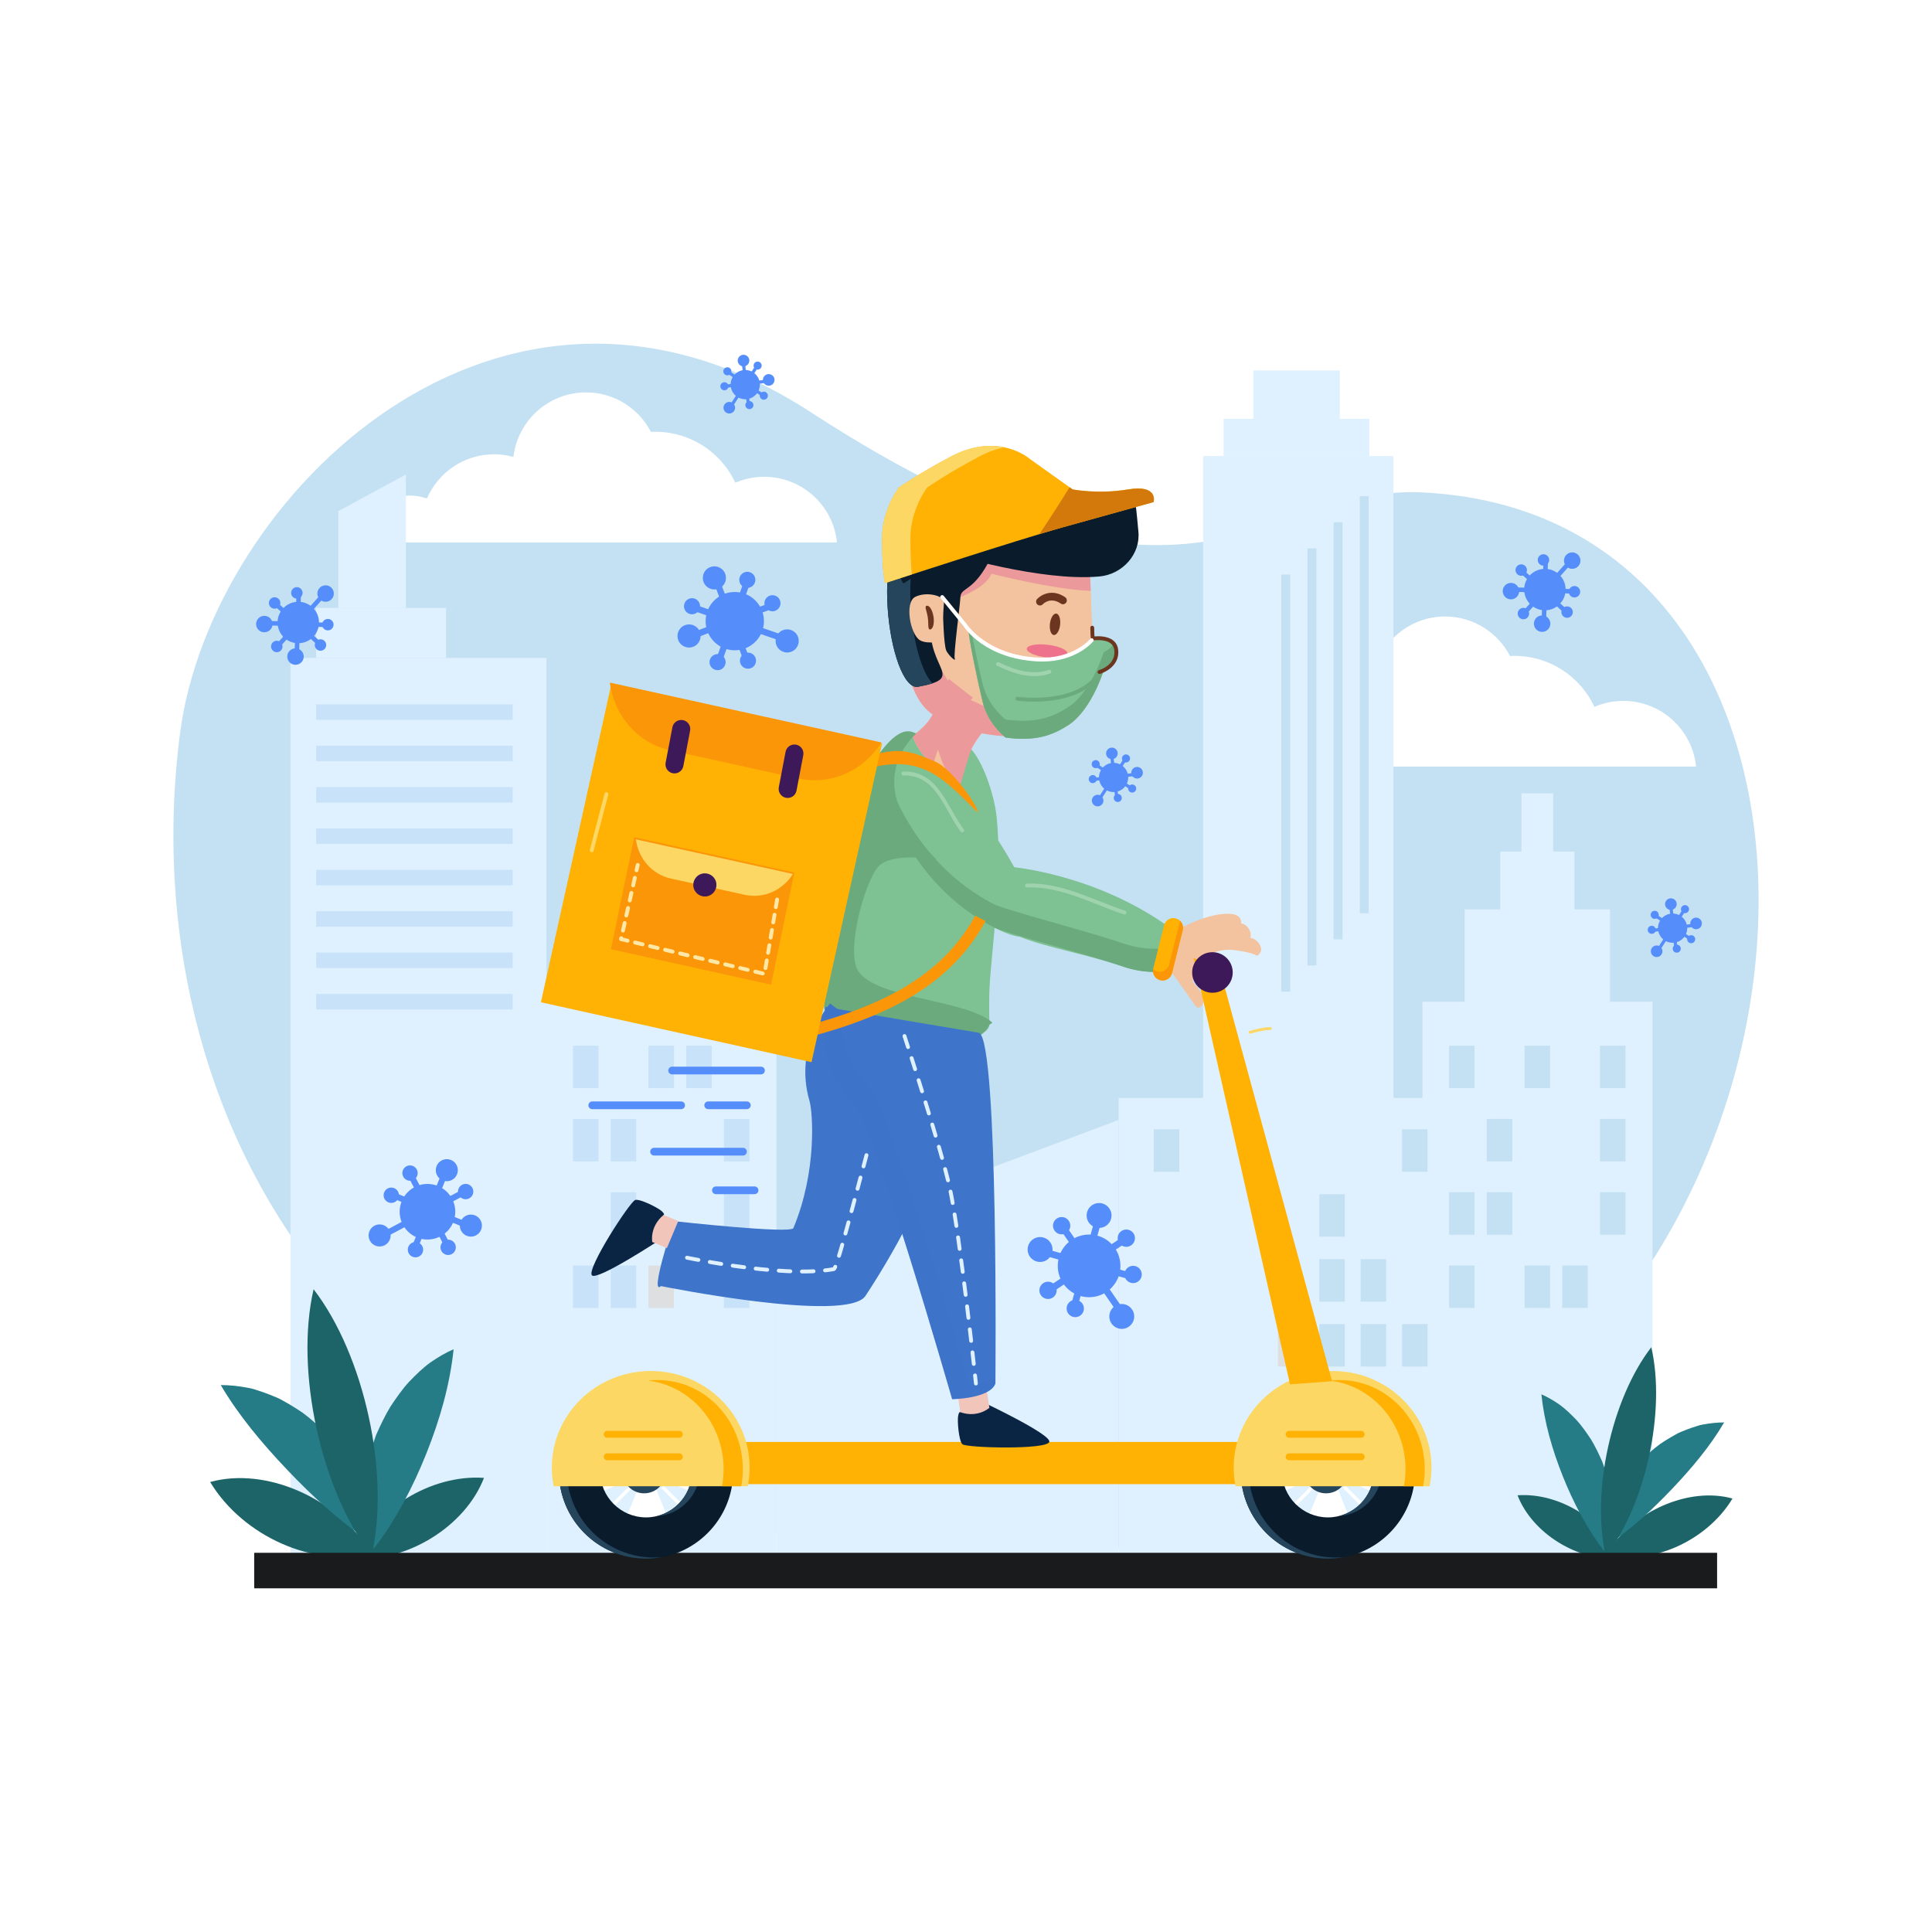 <?xml version="1.0" encoding="utf-8"?>
<!-- Generator: Adobe Illustrator 27.5.0, SVG Export Plug-In . SVG Version: 6.00 Build 0)  -->
<svg version="1.1" xmlns="http://www.w3.org/2000/svg" xmlns:xlink="http://www.w3.org/1999/xlink" x="0px" y="0px"
	 viewBox="0 0 500 500" style="enable-background:new 0 0 500 500;" xml:space="preserve">
<g id="BACKGROUND">
	<rect style="fill:#FFFFFF;" width="500" height="500"/>
</g>
<g id="OBJECTS">
	<g>
		<path style="fill:#C4E1F3;" d="M91.341,339.916c73.265,77.912,201.178,66.619,252.97,50.699
			C480.983,348.6,494.129,132.977,367.573,127.41c-39.143-1.722-59.7,43.003-157.662-20.681
			C129.145,54.224,54.656,128.88,46.638,189.475C39.675,242.097,53.097,299.248,91.341,339.916z"/>
		<path style="fill:#FFFFFF;" d="M438.941,198.382c-0.973-9.543-9.032-16.989-18.832-16.989c-2.653,0-5.177,0.551-7.471,1.537
			c-3.63-7.787-11.523-13.186-20.682-13.186c-0.389,0-0.777,0.01-1.162,0.029c-3.153-6.069-9.484-10.223-16.798-10.223
			c-9.7,0-17.684,7.301-18.786,16.706c-1.596-0.436-3.265-0.688-4.997-0.688c-7.794,0-14.482,4.713-17.386,11.441
			c-1.396-0.485-2.892-0.763-4.457-0.763c-7.014,0-12.782,5.313-13.51,12.135H438.941z"/>
		<path style="fill:#FFFFFF;" d="M216.607,140.383c-0.973-9.543-9.032-16.989-18.832-16.989c-2.653,0-5.177,0.551-7.471,1.537
			c-3.63-7.787-11.523-13.186-20.682-13.186c-0.389,0-0.777,0.01-1.162,0.029c-3.153-6.069-9.484-10.223-16.798-10.223
			c-9.7,0-17.684,7.301-18.786,16.707c-1.596-0.436-3.265-0.688-4.997-0.688c-7.794,0-14.482,4.713-17.386,11.441
			c-1.396-0.485-2.892-0.763-4.457-0.763c-7.014,0-12.782,5.313-13.51,12.135H216.607z"/>
		<g>
			<rect x="289.492" y="284.154" style="fill:#DFF1FF;" width="84.284" height="117.986"/>
			<g>
				
					<rect x="311.374" y="118.028" transform="matrix(-1 -1.224647e-16 1.224647e-16 -1 671.988 408.394)" style="fill:#DFF1FF;" width="49.24" height="172.339"/>
				
					<rect x="316.664" y="108.394" transform="matrix(-1 -1.224647e-16 1.224647e-16 -1 671.045 226.422)" style="fill:#DFF1FF;" width="37.718" height="9.633"/>
				
					<rect x="324.36" y="95.868" transform="matrix(-1 -1.224647e-16 1.224647e-16 -1 671.105 208.097)" style="fill:#DFF1FF;" width="22.385" height="16.362"/>
				
					<rect x="351.895" y="128.397" transform="matrix(-1 -1.224647e-16 1.224647e-16 -1 706.118 364.742)" style="fill:#C4E1F3;" width="2.327" height="107.949"/>
				
					<rect x="345.132" y="135.161" transform="matrix(-1 -1.224647e-16 1.224647e-16 -1 692.589 378.271)" style="fill:#C4E1F3;" width="2.326" height="107.949"/>
				
					<rect x="338.367" y="141.926" transform="matrix(-1 -1.224647e-16 1.224647e-16 -1 679.06 391.8)" style="fill:#C4E1F3;" width="2.326" height="107.949"/>
				
					<rect x="331.602" y="148.691" transform="matrix(-1 -1.224647e-16 1.224647e-16 -1 665.532 405.331)" style="fill:#C4E1F3;" width="2.327" height="107.949"/>
			</g>
			<polygon style="fill:#DFF1FF;" points="289.464,289.861 200.933,323.089 200.933,402.14 289.464,402.14 			"/>
			<g>
				<rect x="75.174" y="170.287" style="fill:#DFF1FF;" width="66.244" height="231.852"/>
				<rect x="81.822" y="157.327" style="fill:#DFF1FF;" width="33.624" height="12.96"/>
				<polygon style="fill:#DFF1FF;" points="105.054,122.794 87.549,132.28 87.549,157.327 105.054,157.327 				"/>
				<rect x="81.822" y="182.287" style="fill:#C8E2F9;" width="50.856" height="4.016"/>
				<rect x="81.822" y="192.994" style="fill:#C8E2F9;" width="50.856" height="4.015"/>
				<rect x="81.822" y="203.701" style="fill:#C8E2F9;" width="50.856" height="4.015"/>
				<rect x="81.822" y="214.408" style="fill:#C8E2F9;" width="50.856" height="4.015"/>
				<rect x="81.822" y="225.115" style="fill:#C8E2F9;" width="50.856" height="4.015"/>
				<rect x="81.822" y="235.821" style="fill:#C8E2F9;" width="50.856" height="4.015"/>
				<rect x="81.822" y="246.529" style="fill:#C8E2F9;" width="50.856" height="4.014"/>
				<rect x="81.822" y="257.234" style="fill:#C8E2F9;" width="50.856" height="4.016"/>
			</g>
			<rect x="141.418" y="259.241" style="fill:#DFF1FF;" width="59.516" height="142.898"/>
			<g>
				<g>
					<rect x="148.293" y="270.62" style="fill:#C8E2F9;" width="6.603" height="10.996"/>
					<rect x="167.82" y="270.62" style="fill:#C8E2F9;" width="6.605" height="10.996"/>
					<rect x="177.585" y="270.62" style="fill:#C8E2F9;" width="6.603" height="10.996"/>
				</g>
				<g>
					<g>
						<rect x="148.293" y="289.585" style="fill:#C8E2F9;" width="6.603" height="10.996"/>
						<rect x="158.057" y="289.585" style="fill:#C8E2F9;" width="6.603" height="10.996"/>
						<rect x="187.349" y="289.585" style="fill:#C8E2F9;" width="6.604" height="10.996"/>
					</g>
				</g>
				<g>
					<g>
						<rect x="158.057" y="308.55" style="fill:#C8E2F9;" width="6.603" height="10.996"/>
						<rect x="187.349" y="308.55" style="fill:#C8E2F9;" width="6.604" height="10.996"/>
					</g>
				</g>
				<g>
					<rect x="148.293" y="327.515" style="fill:#C8E2F9;" width="6.603" height="10.994"/>
					<rect x="158.057" y="327.515" style="fill:#C8E2F9;" width="6.603" height="10.994"/>
					<rect x="167.82" y="327.515" style="fill:#DEDFE0;" width="6.605" height="10.994"/>
					<rect x="187.349" y="327.515" style="fill:#C8E2F9;" width="6.604" height="10.994"/>
				</g>
			</g>
			<rect x="368.142" y="259.241" style="fill:#DFF1FF;" width="59.515" height="142.898"/>
			<rect x="379.053" y="235.352" style="fill:#DFF1FF;" width="37.604" height="30.788"/>
			<rect x="388.251" y="220.382" style="fill:#DFF1FF;" width="19.209" height="15.728"/>
			<rect x="393.747" y="205.32" style="fill:#DFF1FF;" width="8.217" height="18.353"/>
			<g>
				<g>
					<rect x="375.015" y="327.513" style="fill:#C4E1F3;" width="6.607" height="10.996"/>
					<rect x="394.546" y="327.513" style="fill:#C4E1F3;" width="6.603" height="10.996"/>
					<rect x="404.308" y="327.513" style="fill:#C4E1F3;" width="6.606" height="10.996"/>
				</g>
				<g>
					<rect x="375.015" y="308.548" style="fill:#C4E1F3;" width="6.607" height="10.996"/>
					<rect x="384.78" y="308.548" style="fill:#C4E1F3;" width="6.606" height="10.996"/>
					<rect x="414.073" y="308.548" style="fill:#C4E1F3;" width="6.606" height="10.996"/>
				</g>
				<g>
					<rect x="384.78" y="289.583" style="fill:#C4E1F3;" width="6.606" height="10.996"/>
					<rect x="414.073" y="289.583" style="fill:#C4E1F3;" width="6.606" height="10.996"/>
				</g>
				<g>
					<rect x="375.015" y="270.62" style="fill:#C4E1F3;" width="6.607" height="10.994"/>
					<rect x="384.78" y="270.62" style="fill:#DFF1FF;" width="6.606" height="10.994"/>
					<rect x="394.546" y="270.62" style="fill:#C4E1F3;" width="6.603" height="10.994"/>
					<rect x="414.073" y="270.62" style="fill:#C4E1F3;" width="6.606" height="10.994"/>
				</g>
			</g>
			<g>
				<g>
					<rect x="298.599" y="292.257" style="fill:#C4E1F3;" width="6.605" height="10.996"/>
					<rect x="309.307" y="292.257" style="fill:#DFF1FF;" width="6.605" height="10.996"/>
					<rect x="320.012" y="292.257" style="fill:#DFF1FF;" width="6.606" height="10.996"/>
					<rect x="341.427" y="292.257" style="fill:#DFF1FF;" width="6.604" height="10.996"/>
					<rect x="352.133" y="292.257" style="fill:#DFF1FF;" width="6.606" height="10.996"/>
					<rect x="362.842" y="292.257" style="fill:#C4E1F3;" width="6.606" height="10.996"/>
				</g>
				<g>
					<rect x="309.307" y="309.062" style="fill:#DFF1FF;" width="6.605" height="10.996"/>
					<rect x="330.72" y="309.062" style="fill:#DFF1FF;" width="6.605" height="10.996"/>
					<rect x="341.427" y="309.062" style="fill:#C4E1F3;" width="6.604" height="10.996"/>
					<rect x="352.133" y="309.062" style="fill:#DFF1FF;" width="6.606" height="10.996"/>
					<rect x="362.842" y="309.062" style="fill:#DFF1FF;" width="6.606" height="10.996"/>
				</g>
				<g>
					<rect x="298.599" y="325.868" style="fill:#DFF1FF;" width="6.605" height="10.994"/>
					<rect x="309.307" y="325.868" style="fill:#DFF1FF;" width="6.605" height="10.994"/>
					<rect x="341.427" y="325.868" style="fill:#C4E1F3;" width="6.604" height="10.994"/>
					<rect x="352.133" y="325.868" style="fill:#C4E1F3;" width="6.606" height="10.994"/>
				</g>
				<g>
					<rect x="298.599" y="342.671" style="fill:#DFF1FF;" width="6.605" height="10.996"/>
					<rect x="320.012" y="342.671" style="fill:#DFF1FF;" width="6.606" height="10.996"/>
					<rect x="330.72" y="342.671" style="fill:#DEDFE0;" width="6.605" height="10.996"/>
					<rect x="341.427" y="342.671" style="fill:#C4E1F3;" width="6.604" height="10.996"/>
					<rect x="352.133" y="342.671" style="fill:#C4E1F3;" width="6.606" height="10.996"/>
					<rect x="362.842" y="342.671" style="fill:#C4E1F3;" width="6.606" height="10.996"/>
				</g>
			</g>
		</g>
		<g>
			<g>
				<path style="fill:#558EFA;" d="M196.945,278.049h-23c-0.553,0-1-0.447-1-1c0-0.553,0.447-1,1-1h23c0.553,0,1,0.447,1,1
					C197.945,277.602,197.498,278.049,196.945,278.049z"/>
				<path style="fill:#558EFA;" d="M192.278,299.049h-23c-0.553,0-1-0.447-1-1c0-0.553,0.447-1,1-1h23c0.553,0,1,0.447,1,1
					C193.278,298.602,192.831,299.049,192.278,299.049z"/>
				<path style="fill:#558EFA;" d="M176.278,287.049h-23c-0.553,0-1-0.447-1-1c0-0.553,0.447-1,1-1h23c0.553,0,1,0.447,1,1
					C177.278,286.602,176.831,287.049,176.278,287.049z"/>
				<path style="fill:#558EFA;" d="M193.278,287.049h-10c-0.553,0-1-0.447-1-1c0-0.553,0.447-1,1-1h10c0.553,0,1,0.447,1,1
					C194.278,286.602,193.831,287.049,193.278,287.049z"/>
				<path style="fill:#558EFA;" d="M195.278,309.049h-10c-0.553,0-1-0.447-1-1c0-0.553,0.447-1,1-1h10c0.553,0,1,0.447,1,1
					C196.278,308.602,195.831,309.049,195.278,309.049z"/>
				<g>
					<path style="fill:#558EFA;" d="M289.969,327.609c0,4.479-3.632,8.111-8.112,8.111c-4.479,0-8.112-3.632-8.112-8.111
						c0-4.48,3.633-8.112,8.112-8.112C286.338,319.496,289.969,323.128,289.969,327.609z"/>
					<path style="fill:#558EFA;" d="M276.995,317.208c0,1.237-1.004,2.24-2.241,2.24c-1.238,0-2.242-1.003-2.242-2.24
						c0-1.238,1.004-2.242,2.242-2.242C275.991,314.966,276.995,315.97,276.995,317.208z"/>
					<path style="fill:#558EFA;" d="M293.728,320.437c0,1.238-1.004,2.241-2.241,2.241s-2.241-1.003-2.241-2.241
						c0-1.237,1.004-2.24,2.241-2.24S293.728,319.199,293.728,320.437z"/>
					<path style="fill:#558EFA;" d="M295.49,329.831c0,1.238-1.004,2.241-2.241,2.241c-1.238,0-2.241-1.003-2.241-2.241
						c0-1.237,1.003-2.241,2.241-2.241C294.486,327.59,295.49,328.594,295.49,329.831z"/>
					<path style="fill:#558EFA;" d="M280.517,338.638c0,1.238-1.004,2.242-2.241,2.242c-1.237,0-2.241-1.004-2.241-2.242
						c0-1.236,1.004-2.24,2.241-2.24C279.513,336.398,280.517,337.402,280.517,338.638z"/>
					<circle style="fill:#558EFA;" cx="271.23" cy="333.942" r="2.241"/>
					<path style="fill:#558EFA;" d="M293.534,340.694c0,1.78-1.443,3.222-3.222,3.222c-1.779,0-3.222-1.441-3.222-3.222
						c0-1.778,1.442-3.222,3.222-3.222C292.09,337.472,293.534,338.915,293.534,340.694z"/>
					<path style="fill:#558EFA;" d="M287.663,314.566c0,1.779-1.442,3.222-3.222,3.222c-1.779,0-3.222-1.442-3.222-3.222
						s1.442-3.223,3.222-3.223C286.22,311.343,287.663,312.786,287.663,314.566z"/>
					<path style="fill:#558EFA;" d="M272.396,323.372c0,1.779-1.442,3.223-3.222,3.223s-3.222-1.443-3.222-3.223
						s1.442-3.222,3.222-3.222S272.396,321.593,272.396,323.372z"/>
					
						<rect x="268.453" y="326.456" transform="matrix(0.83 -0.558 0.558 0.83 -134.742 212.565)" style="fill:#558EFA;" width="25.811" height="1.761"/>
					
						<rect x="281.358" y="314.114" transform="matrix(0.824 -0.567 0.567 0.824 -136.371 217.697)" style="fill:#558EFA;" width="1.761" height="28.5"/>
					
						<rect x="269.008" y="326.237" transform="matrix(0.268 -0.963 0.963 0.268 -109.332 510.278)" style="fill:#558EFA;" width="24.531" height="1.761"/>
					
						<rect x="279.974" y="314.702" transform="matrix(0.268 -0.963 0.963 0.268 -109.495 509.765)" style="fill:#558EFA;" width="1.761" height="24.532"/>
				</g>
				<g>
					<path style="fill:#558EFA;" d="M109.813,320.747c-3.949-0.451-6.785-4.017-6.335-7.966c0.449-3.948,4.016-6.786,7.965-6.336
						c3.949,0.45,6.786,4.017,6.336,7.966C117.329,318.361,113.762,321.197,109.813,320.747z"/>
					<path style="fill:#558EFA;" d="M120.285,310.355c-1.092-0.124-1.875-1.109-1.751-2.201c0.125-1.091,1.11-1.874,2.201-1.75
						c1.091,0.125,1.874,1.109,1.75,2.201C122.361,309.695,121.375,310.48,120.285,310.355z"/>
					<path style="fill:#558EFA;" d="M115.757,324.781c-1.092-0.124-1.875-1.109-1.751-2.2c0.125-1.092,1.11-1.876,2.201-1.751
						c1.091,0.123,1.874,1.109,1.75,2.201C117.834,324.12,116.847,324.906,115.757,324.781z"/>
					<path style="fill:#558EFA;" d="M107.299,325.39c-1.091-0.125-1.875-1.11-1.751-2.201c0.125-1.091,1.11-1.875,2.201-1.75
						c1.091,0.124,1.875,1.109,1.75,2.2C109.376,324.73,108.39,325.514,107.299,325.39z"/>
					<path style="fill:#558EFA;" d="M101.041,311.307c-1.092-0.124-1.875-1.11-1.751-2.2c0.124-1.092,1.109-1.875,2.201-1.751
						c1.091,0.124,1.874,1.11,1.75,2.2C103.117,310.648,102.132,311.431,101.041,311.307z"/>
					<path style="fill:#558EFA;" d="M105.888,305.57c-1.092-0.125-1.875-1.111-1.75-2.202c0.124-1.091,1.109-1.875,2.201-1.751
						c1.09,0.125,1.874,1.11,1.749,2.201C107.965,304.909,106.979,305.693,105.888,305.57z"/>
					<path style="fill:#558EFA;" d="M97.922,322.573c-1.569-0.178-2.695-1.596-2.517-3.163c0.179-1.568,1.595-2.695,3.164-2.517
						c1.567,0.179,2.694,1.596,2.516,3.164C100.906,321.626,99.489,322.753,97.922,322.573z"/>
					<path style="fill:#558EFA;" d="M121.543,320.025c-1.569-0.18-2.695-1.596-2.518-3.164c0.18-1.568,1.596-2.695,3.165-2.516
						c1.567,0.178,2.694,1.594,2.516,3.163C124.527,319.076,123.11,320.202,121.543,320.025z"/>
					<path style="fill:#558EFA;" d="M115.313,305.683c-1.569-0.179-2.696-1.596-2.518-3.164c0.18-1.568,1.596-2.695,3.165-2.516
						c1.567,0.178,2.694,1.594,2.516,3.163C118.298,304.735,116.881,305.862,115.313,305.683z"/>
					
						<rect x="110.137" y="301.735" transform="matrix(0.888 -0.46 0.46 0.888 -131.551 86.037)" style="fill:#558EFA;" width="1.563" height="22.898"/>
					
						<rect x="97.282" y="313.075" transform="matrix(0.883 -0.47 0.47 0.883 -134.512 88.378)" style="fill:#558EFA;" width="25.284" height="1.563"/>
					
						<rect x="110.339" y="302.249" transform="matrix(0.376 -0.926 0.926 0.376 -220.808 298.23)" style="fill:#558EFA;" width="1.563" height="21.764"/>
					
						<rect x="100.412" y="311.995" transform="matrix(0.376 -0.927 0.927 0.376 -220.382 298.404)" style="fill:#558EFA;" width="21.764" height="1.563"/>
				</g>
				<g>
					<path style="fill:#558EFA;" d="M398.538,147.373c2.878-0.708,5.784,1.052,6.491,3.929c0.707,2.878-1.052,5.785-3.93,6.492
						c-2.878,0.707-5.784-1.052-6.491-3.931C393.9,150.987,395.66,148.08,398.538,147.373z"/>
					<path style="fill:#558EFA;" d="M393.905,157.349c0.796-0.195,1.599,0.291,1.794,1.086c0.195,0.795-0.291,1.598-1.086,1.793
						c-0.795,0.195-1.598-0.29-1.793-1.085C392.625,158.348,393.111,157.544,393.905,157.349z"/>
					<path style="fill:#558EFA;" d="M393.338,146.091c0.795-0.195,1.598,0.291,1.794,1.086c0.195,0.795-0.291,1.598-1.086,1.793
						c-0.795,0.195-1.598-0.29-1.794-1.086C392.056,147.089,392.543,146.286,393.338,146.091z"/>
					<path style="fill:#558EFA;" d="M399.094,143.476c0.796-0.195,1.599,0.291,1.794,1.086c0.195,0.795-0.291,1.598-1.086,1.794
						c-0.795,0.195-1.598-0.291-1.793-1.085C397.813,144.475,398.3,143.672,399.094,143.476z"/>
					<path style="fill:#558EFA;" d="M407.115,151.702c0.795-0.195,1.598,0.292,1.793,1.086c0.196,0.796-0.29,1.598-1.085,1.793
						c-0.795,0.195-1.599-0.29-1.794-1.085C405.834,152.702,406.32,151.898,407.115,151.702z"/>
					<path style="fill:#558EFA;" d="M405.21,156.97c0.796-0.196,1.599,0.291,1.794,1.085c0.195,0.795-0.29,1.599-1.086,1.794
						c-0.794,0.195-1.598-0.291-1.793-1.087C403.929,157.969,404.416,157.165,405.21,156.97z"/>
					<path style="fill:#558EFA;" d="M406.38,143.018c1.143-0.281,2.298,0.417,2.579,1.561c0.28,1.143-0.418,2.297-1.561,2.578
						c-1.143,0.281-2.297-0.418-2.578-1.561C404.539,144.453,405.237,143.299,406.38,143.018z"/>
					<path style="fill:#558EFA;" d="M390.524,150.913c1.143-0.281,2.297,0.419,2.578,1.561c0.281,1.144-0.418,2.298-1.561,2.579
						c-1.143,0.281-2.297-0.418-2.578-1.561C388.682,152.349,389.381,151.195,390.524,150.913z"/>
					<path style="fill:#558EFA;" d="M398.592,159.33c1.144-0.281,2.297,0.418,2.578,1.561c0.281,1.143-0.418,2.297-1.561,2.578
						c-1.143,0.281-2.297-0.418-2.577-1.561C396.75,160.765,397.449,159.611,398.592,159.33z"/>
					
						<rect x="399.14" y="144.411" transform="matrix(0.673 -0.739 0.739 0.673 17.521 345.543)" style="fill:#558EFA;" width="1.165" height="17.072"/>
					
						<rect x="390.818" y="151.637" transform="matrix(0.665 -0.747 0.747 0.665 20.409 349.935)" style="fill:#558EFA;" width="18.851" height="1.165"/>
					
						<rect x="399.012" y="144.923" transform="matrix(0.03 -1 1 0.03 234.556 547.825)" style="fill:#558EFA;" width="1.165" height="16.226"/>
					
						<rect x="391.452" y="152.746" transform="matrix(0.031 -1 1 0.031 234.068 548.01)" style="fill:#558EFA;" width="16.227" height="1.165"/>
				</g>
				<g>
					<path style="fill:#558EFA;" d="M75.916,155.893c2.878-0.708,5.784,1.052,6.491,3.929c0.707,2.878-1.052,5.785-3.93,6.492
						c-2.878,0.707-5.784-1.052-6.491-3.931C71.278,159.507,73.038,156.601,75.916,155.893z"/>
					<path style="fill:#558EFA;" d="M71.283,165.869c0.796-0.195,1.599,0.291,1.794,1.086c0.195,0.795-0.291,1.598-1.086,1.793
						c-0.795,0.195-1.598-0.29-1.793-1.085C70.003,166.868,70.489,166.065,71.283,165.869z"/>
					<path style="fill:#558EFA;" d="M70.715,154.611c0.795-0.195,1.598,0.291,1.794,1.086c0.195,0.795-0.291,1.598-1.086,1.793
						c-0.795,0.195-1.598-0.29-1.794-1.086C69.434,155.61,69.921,154.806,70.715,154.611z"/>
					<path style="fill:#558EFA;" d="M76.471,151.996c0.796-0.195,1.599,0.292,1.794,1.086c0.195,0.795-0.291,1.598-1.086,1.793
						c-0.795,0.195-1.598-0.291-1.793-1.085C75.191,152.995,75.677,152.192,76.471,151.996z"/>
					<path style="fill:#558EFA;" d="M84.493,160.223c0.795-0.195,1.598,0.292,1.793,1.086c0.196,0.796-0.29,1.598-1.085,1.793
						c-0.795,0.195-1.599-0.29-1.794-1.085C83.212,161.222,83.698,160.418,84.493,160.223z"/>
					<path style="fill:#558EFA;" d="M82.588,165.49c0.796-0.196,1.599,0.291,1.794,1.086c0.195,0.795-0.29,1.599-1.086,1.794
						c-0.794,0.195-1.598-0.291-1.793-1.087C81.307,166.489,81.794,165.686,82.588,165.49z"/>
					<path style="fill:#558EFA;" d="M83.757,151.538c1.144-0.281,2.298,0.417,2.579,1.561c0.28,1.143-0.418,2.297-1.562,2.578
						c-1.143,0.281-2.297-0.418-2.578-1.561C81.917,152.973,82.615,151.819,83.757,151.538z"/>
					<path style="fill:#558EFA;" d="M67.902,159.434c1.143-0.281,2.297,0.419,2.578,1.561c0.281,1.144-0.418,2.298-1.562,2.579
						c-1.143,0.281-2.297-0.418-2.578-1.562C66.06,160.87,66.758,159.715,67.902,159.434z"/>
					<path style="fill:#558EFA;" d="M75.969,167.85c1.144-0.281,2.297,0.417,2.578,1.561c0.281,1.143-0.418,2.297-1.562,2.578
						c-1.143,0.281-2.297-0.418-2.577-1.561C74.128,169.285,74.827,168.131,75.969,167.85z"/>
					
						<rect x="76.518" y="152.932" transform="matrix(0.673 -0.739 0.739 0.673 -94.199 109.77)" style="fill:#558EFA;" width="1.165" height="17.072"/>
					
						<rect x="68.196" y="160.157" transform="matrix(0.665 -0.747 0.747 0.665 -94.047 111.83)" style="fill:#558EFA;" width="18.851" height="1.165"/>
					
						<rect x="76.39" y="153.444" transform="matrix(0.03 -1 1 0.03 -86.83 233.627)" style="fill:#558EFA;" width="1.165" height="16.226"/>
					
						<rect x="68.83" y="161.267" transform="matrix(0.031 -1 1 0.031 -87.186 233.799)" style="fill:#558EFA;" width="16.227" height="1.165"/>
				</g>
				<g>
					<path style="fill:#558EFA;" d="M289.647,204.699c-1.93,0.8-4.144-0.116-4.943-2.045c-0.801-1.931,0.114-4.143,2.045-4.944
						c1.929-0.8,4.143,0.115,4.943,2.045C292.493,201.684,291.578,203.897,289.647,204.699z"/>
					<path style="fill:#558EFA;" d="M291.809,197.251c-0.533,0.221-1.146-0.032-1.366-0.566c-0.222-0.533,0.032-1.144,0.564-1.364
						c0.533-0.222,1.145,0.031,1.366,0.563C292.595,196.418,292.341,197.031,291.809,197.251z"/>
					<path style="fill:#558EFA;" d="M293.408,205.035c-0.532,0.222-1.143-0.032-1.366-0.565c-0.221-0.534,0.032-1.145,0.565-1.366
						s1.144,0.031,1.366,0.565C294.194,204.203,293.941,204.814,293.408,205.035z"/>
					<path style="fill:#558EFA;" d="M289.677,207.473c-0.534,0.221-1.146-0.032-1.366-0.565c-0.222-0.532,0.031-1.144,0.565-1.366
						c0.533-0.221,1.145,0.032,1.365,0.565C290.463,206.64,290.209,207.252,289.677,207.473z"/>
					<path style="fill:#558EFA;" d="M283.208,202.598c-0.533,0.221-1.146-0.032-1.366-0.565c-0.222-0.534,0.032-1.144,0.565-1.366
						c0.531-0.221,1.145,0.031,1.366,0.564C283.994,201.765,283.741,202.376,283.208,202.598z"/>
					<path style="fill:#558EFA;" d="M283.971,198.724c-0.533,0.221-1.145-0.032-1.366-0.566c-0.221-0.532,0.032-1.145,0.565-1.366
						c0.532-0.221,1.145,0.032,1.365,0.566C284.758,197.89,284.505,198.503,283.971,198.724z"/>
					<path style="fill:#558EFA;" d="M284.648,208.571c-0.767,0.318-1.646-0.046-1.964-0.812c-0.318-0.766,0.045-1.645,0.813-1.964
						c0.767-0.317,1.646,0.046,1.963,0.813C285.778,207.374,285.415,208.253,284.648,208.571z"/>
					<path style="fill:#558EFA;" d="M294.853,201.374c-0.767,0.317-1.645-0.047-1.964-0.813c-0.317-0.766,0.046-1.645,0.813-1.964
						c0.767-0.318,1.646,0.046,1.964,0.813C295.983,200.177,295.62,201.055,294.853,201.374z"/>
					<path style="fill:#558EFA;" d="M288.332,196.371c-0.767,0.318-1.646-0.045-1.964-0.811c-0.317-0.766,0.047-1.646,0.813-1.963
						c0.767-0.318,1.645,0.046,1.963,0.812C289.462,195.174,289.098,196.053,288.332,196.371z"/>
					
						<rect x="287.815" y="194.922" transform="matrix(0.553 -0.833 0.833 0.553 -38.589 329.949)" style="fill:#558EFA;" width="0.821" height="12.036"/>
					
						<rect x="281.295" y="201.092" transform="matrix(0.544 -0.839 0.839 0.544 -37.772 333.505)" style="fill:#558EFA;" width="13.291" height="0.821"/>
					
						<rect x="282.586" y="200.453" transform="matrix(0.993 -0.122 0.122 0.993 -22.406 36.776)" style="fill:#558EFA;" width="11.439" height="0.822"/>
					
						<rect x="287.884" y="194.937" transform="matrix(0.993 -0.121 0.121 0.993 -22.21 36.451)" style="fill:#558EFA;" width="0.821" height="11.44"/>
				</g>
				<g>
					<path style="fill:#558EFA;" d="M196.232,156.267c2.475,3.352,1.764,8.079-1.588,10.553c-3.355,2.477-8.077,1.766-10.556-1.588
						c-2.474-3.351-1.765-8.077,1.59-10.553C189.03,152.202,193.754,152.913,196.232,156.267z"/>
					<path style="fill:#558EFA;" d="M180.775,155.652c0.682,0.927,0.487,2.234-0.442,2.917c-0.926,0.685-2.229,0.486-2.911-0.438
						c-0.688-0.926-0.49-2.234,0.435-2.916C178.784,154.53,180.091,154.727,180.775,155.652z"/>
					<path style="fill:#558EFA;" d="M195.081,148.823c0.686,0.924,0.487,2.229-0.439,2.917c-0.928,0.683-2.232,0.486-2.916-0.44
						c-0.683-0.926-0.487-2.23,0.438-2.917C193.091,147.701,194.397,147.896,195.081,148.823z"/>
					<path style="fill:#558EFA;" d="M201.59,154.878c0.686,0.928,0.487,2.233-0.439,2.917c-0.925,0.685-2.23,0.488-2.916-0.438
						c-0.682-0.927-0.485-2.233,0.44-2.915C199.6,153.756,200.908,153.955,201.59,154.878z"/>
					<path style="fill:#558EFA;" d="M195.255,169.744c0.684,0.926,0.486,2.234-0.44,2.917c-0.928,0.685-2.23,0.486-2.917-0.439
						c-0.682-0.923-0.487-2.231,0.438-2.917C193.263,168.621,194.568,168.818,195.255,169.744z"/>
					<path style="fill:#558EFA;" d="M187.385,170.123c0.684,0.927,0.487,2.232-0.44,2.917c-0.926,0.683-2.232,0.486-2.916-0.439
						c-0.683-0.926-0.487-2.232,0.441-2.916C185.394,169.001,186.704,169.197,187.385,170.123z"/>
					<path style="fill:#558EFA;" d="M206.13,164.09c0.983,1.332,0.701,3.209-0.63,4.193c-1.33,0.984-3.207,0.701-4.192-0.631
						c-0.981-1.333-0.701-3.209,0.631-4.192C203.269,162.476,205.145,162.757,206.13,164.09z"/>
					<path style="fill:#558EFA;" d="M187.298,147.78c0.981,1.332,0.699,3.209-0.631,4.193c-1.331,0.982-3.209,0.7-4.192-0.631
						c-0.984-1.331-0.702-3.21,0.631-4.193C184.435,146.167,186.314,146.449,187.298,147.78z"/>
					<path style="fill:#558EFA;" d="M180.738,162.809c0.981,1.331,0.701,3.208-0.629,4.192c-1.333,0.982-3.209,0.699-4.193-0.632
						c-0.983-1.332-0.699-3.208,0.632-4.191C177.878,161.195,179.754,161.477,180.738,162.809z"/>
					
						<rect x="177.631" y="160.003" transform="matrix(0.336 -0.942 0.942 0.336 -25.52 285.456)" style="fill:#558EFA;" width="24.011" height="1.639"/>
					
						<rect x="190.044" y="147.847" transform="matrix(0.326 -0.945 0.945 0.326 -23.694 288.967)" style="fill:#558EFA;" width="1.639" height="26.515"/>
					
						<rect x="188.631" y="149.293" transform="matrix(0.934 -0.357 0.357 0.934 -44.908 78.282)" style="fill:#558EFA;" width="1.64" height="22.821"/>
					
						<rect x="177.644" y="160.006" transform="matrix(0.934 -0.356 0.356 0.934 -44.901 77.934)" style="fill:#558EFA;" width="22.823" height="1.638"/>
				</g>
				<g>
					<path style="fill:#558EFA;" d="M434.314,243.698c-1.93,0.801-4.144-0.115-4.943-2.045c-0.801-1.93,0.114-4.143,2.045-4.943
						c1.929-0.8,4.143,0.114,4.943,2.045C437.16,240.684,436.245,242.897,434.314,243.698z"/>
					<path style="fill:#558EFA;" d="M436.476,236.25c-0.533,0.221-1.146-0.031-1.366-0.565c-0.222-0.533,0.032-1.144,0.564-1.364
						c0.533-0.222,1.145,0.031,1.366,0.563C437.262,235.418,437.009,236.03,436.476,236.25z"/>
					<path style="fill:#558EFA;" d="M438.075,244.035c-0.532,0.221-1.144-0.032-1.366-0.565c-0.221-0.534,0.032-1.146,0.565-1.366
						c0.533-0.221,1.144,0.031,1.366,0.565C438.861,243.202,438.608,243.814,438.075,244.035z"/>
					<path style="fill:#558EFA;" d="M434.344,246.473c-0.534,0.221-1.146-0.033-1.366-0.566c-0.222-0.531,0.031-1.143,0.565-1.365
						c0.533-0.221,1.145,0.032,1.365,0.564C435.13,245.639,434.876,246.252,434.344,246.473z"/>
					<path style="fill:#558EFA;" d="M427.875,241.598c-0.533,0.221-1.146-0.033-1.366-0.566c-0.222-0.533,0.032-1.143,0.565-1.365
						c0.531-0.221,1.145,0.031,1.366,0.564C428.661,240.764,428.408,241.375,427.875,241.598z"/>
					<path style="fill:#558EFA;" d="M428.638,237.723c-0.533,0.221-1.145-0.031-1.366-0.565c-0.221-0.532,0.032-1.145,0.565-1.366
						c0.532-0.221,1.145,0.032,1.365,0.566C429.425,236.89,429.172,237.502,428.638,237.723z"/>
					<path style="fill:#558EFA;" d="M429.315,247.571c-0.767,0.318-1.646-0.046-1.964-0.812c-0.318-0.767,0.045-1.645,0.813-1.964
						c0.767-0.317,1.646,0.045,1.963,0.813C430.445,246.373,430.082,247.252,429.315,247.571z"/>
					<path style="fill:#558EFA;" d="M439.52,240.373c-0.767,0.317-1.645-0.047-1.964-0.813c-0.317-0.766,0.046-1.645,0.813-1.964
						c0.767-0.317,1.647,0.046,1.964,0.813C440.65,239.176,440.287,240.055,439.52,240.373z"/>
					<path style="fill:#558EFA;" d="M432.999,235.37c-0.767,0.318-1.646-0.045-1.964-0.812c-0.317-0.766,0.047-1.645,0.813-1.963
						c0.767-0.318,1.646,0.046,1.963,0.812C434.129,234.174,433.765,235.053,432.999,235.37z"/>
					
						<rect x="432.482" y="233.922" transform="matrix(0.553 -0.833 0.833 0.553 -6.498 467.762)" style="fill:#558EFA;" width="0.821" height="12.036"/>
					
						<rect x="425.962" y="240.092" transform="matrix(0.544 -0.839 0.839 0.544 -4.525 472.679)" style="fill:#558EFA;" width="13.291" height="0.822"/>
					
						<rect x="427.253" y="239.452" transform="matrix(0.993 -0.122 0.122 0.993 -26.085 54.753)" style="fill:#558EFA;" width="11.439" height="0.823"/>
					
						<rect x="432.551" y="233.937" transform="matrix(0.993 -0.121 0.121 0.993 -25.872 54.284)" style="fill:#558EFA;" width="0.821" height="11.441"/>
				</g>
				<g>
					<path style="fill:#558EFA;" d="M194.314,103.032c-1.93,0.801-4.144-0.115-4.943-2.045c-0.801-1.93,0.114-4.143,2.045-4.943
						c1.929-0.8,4.143,0.114,4.943,2.045C197.16,100.018,196.245,102.231,194.314,103.032z"/>
					<path style="fill:#558EFA;" d="M196.476,95.584c-0.533,0.221-1.145-0.031-1.366-0.565c-0.222-0.533,0.032-1.144,0.564-1.364
						c0.533-0.222,1.145,0.031,1.366,0.563C197.262,94.752,197.008,95.364,196.476,95.584z"/>
					<path style="fill:#558EFA;" d="M198.075,103.369c-0.532,0.221-1.144-0.032-1.366-0.565c-0.221-0.534,0.032-1.146,0.565-1.366
						c0.533-0.221,1.144,0.031,1.366,0.565C198.861,102.536,198.608,103.148,198.075,103.369z"/>
					<path style="fill:#558EFA;" d="M194.344,105.807c-0.534,0.221-1.146-0.033-1.366-0.566c-0.222-0.531,0.031-1.144,0.564-1.365
						c0.533-0.221,1.145,0.032,1.365,0.564C195.13,104.973,194.876,105.586,194.344,105.807z"/>
					<path style="fill:#558EFA;" d="M187.875,100.932c-0.533,0.221-1.145-0.033-1.366-0.566c-0.222-0.533,0.032-1.144,0.565-1.365
						c0.531-0.221,1.145,0.031,1.366,0.564C188.661,100.098,188.408,100.709,187.875,100.932z"/>
					<path style="fill:#558EFA;" d="M188.638,97.057c-0.533,0.221-1.145-0.031-1.366-0.565c-0.221-0.532,0.032-1.145,0.565-1.366
						c0.532-0.221,1.145,0.032,1.365,0.566C189.424,96.224,189.172,96.836,188.638,97.057z"/>
					<path style="fill:#558EFA;" d="M189.315,106.905c-0.767,0.318-1.645-0.046-1.964-0.812c-0.318-0.767,0.045-1.646,0.813-1.964
						c0.767-0.317,1.646,0.045,1.963,0.813C190.445,105.707,190.082,106.586,189.315,106.905z"/>
					<path style="fill:#558EFA;" d="M199.52,99.707c-0.767,0.317-1.645-0.047-1.964-0.813c-0.317-0.766,0.046-1.645,0.813-1.964
						c0.767-0.317,1.646,0.046,1.964,0.813C200.65,98.51,200.287,99.389,199.52,99.707z"/>
					<path style="fill:#558EFA;" d="M192.999,94.704c-0.767,0.318-1.645-0.045-1.964-0.812c-0.317-0.766,0.047-1.646,0.813-1.963
						c0.767-0.318,1.645,0.046,1.963,0.812C194.129,93.508,193.765,94.386,192.999,94.704z"/>
					
						<rect x="192.482" y="93.256" transform="matrix(0.553 -0.833 0.833 0.553 3.462 205.004)" style="fill:#558EFA;" width="0.821" height="12.036"/>
					
						<rect x="185.962" y="99.426" transform="matrix(0.544 -0.839 0.839 0.544 4.061 207.146)" style="fill:#558EFA;" width="13.291" height="0.822"/>
					
						<rect x="187.253" y="98.786" transform="matrix(0.993 -0.122 0.122 0.993 -10.685 24.35)" style="fill:#558EFA;" width="11.439" height="0.823"/>
					
						<rect x="192.551" y="93.271" transform="matrix(0.993 -0.121 0.121 0.993 -10.582 24.136)" style="fill:#558EFA;" width="0.821" height="11.441"/>
				</g>
			</g>
		</g>
		<g>
			<path style="fill:#1D6468;" d="M125.252,382.476L125.252,382.476c-4.818,12.516-19.887,21.868-33.657,20.882l0,0
				C96.415,390.838,111.483,381.49,125.252,382.476z"/>
			<path style="fill:#1D6468;" d="M54.386,383.542L54.386,383.542c14.454-3.998,33.067,4.207,41.571,18.328l0,0
				C81.503,405.869,62.89,397.663,54.386,383.542z"/>
			<path style="fill:#257C86;" d="M117.393,349.181L117.393,349.181c-0.958,9.23-3.582,18.3-7.055,26.995
				c-3.478,8.692-7.85,17.113-13.567,24.587l0,0c-0.872-1.929-1.563-4.082-2.072-6.401c-0.474-2.314-0.586-4.768-0.615-7.335
				c0.03-2.558,0.431-5.168,0.896-7.827c0.57-2.629,1.423-5.246,2.356-7.832c1.108-2.518,2.299-5.011,3.704-7.33
				c1.509-2.272,3.032-4.473,4.791-6.388c1.812-1.889,3.604-3.64,5.567-5.053C113.391,351.204,115.402,350.05,117.393,349.181z"/>
			<path style="fill:#257C86;" d="M57.132,358.452L57.132,358.452c2.229,0,4.582,0.241,7.012,0.702
				c0.615,0.103,1.212,0.255,1.795,0.443c0.593,0.179,1.187,0.37,1.783,0.574c1.194,0.412,2.398,0.874,3.605,1.387l0.904,0.392
				l0.862,0.465c0.577,0.314,1.15,0.643,1.724,0.979c1.146,0.677,2.286,1.397,3.413,2.157c2.185,1.596,4.215,3.457,6.19,5.364
				c1.809,2.064,3.568,4.186,5.056,6.444c0.704,1.163,1.367,2.336,1.986,3.515c0.311,0.589,0.609,1.179,0.897,1.767l0.42,0.887
				l0.349,0.925c0.453,1.228,0.855,2.452,1.208,3.665c0.175,0.607,0.339,1.209,0.488,1.81c0.159,0.593,0.282,1.195,0.355,1.815
				c0.343,2.447,0.469,4.81,0.359,7.035l0,0c-7.619-4.99-14.606-11.459-21.142-18.316C67.868,373.601,61.745,366.304,57.132,358.452
				z"/>
			<path style="fill:#1D6468;" d="M81.159,333.659L81.159,333.659c13.162,17.074,19.88,47.938,15.005,68.938l0,0
				C83.004,385.523,76.286,354.659,81.159,333.659z"/>
		</g>
		<g>
			<path style="fill:#1D6468;" d="M392.739,386.981L392.739,386.981c3.782,9.825,15.611,17.167,26.421,16.392l0,0
				C415.376,393.545,403.548,386.206,392.739,386.981z"/>
			<path style="fill:#1D6468;" d="M448.369,387.818L448.369,387.818c-11.347-3.139-25.958,3.303-32.634,14.388l0,0
				C427.083,405.345,441.693,398.903,448.369,387.818z"/>
			<path style="fill:#257C86;" d="M398.908,360.844L398.908,360.844c0.752,7.246,2.811,14.365,5.538,21.191
				c2.729,6.823,6.162,13.434,10.65,19.301l0,0c0.685-1.514,1.227-3.204,1.627-5.025c0.371-1.815,0.46-3.743,0.482-5.758
				c-0.023-2.008-0.338-4.057-0.703-6.145c-0.447-2.064-1.116-4.118-1.85-6.148c-0.87-1.976-1.805-3.933-2.907-5.754
				c-1.185-1.783-2.381-3.511-3.761-5.015c-1.423-1.482-2.829-2.856-4.371-3.966C402.05,362.432,400.471,361.527,398.908,360.844z"
				/>
			<path style="fill:#257C86;" d="M446.213,368.122L446.213,368.122c-1.749,0-3.597,0.189-5.504,0.551
				c-0.483,0.081-0.951,0.2-1.409,0.349c-0.465,0.14-0.932,0.29-1.399,0.45c-0.938,0.323-1.883,0.687-2.831,1.089l-0.709,0.308
				l-0.678,0.364c-0.453,0.247-0.902,0.505-1.353,0.77c-0.9,0.531-1.795,1.097-2.68,1.693c-1.716,1.252-3.309,2.714-4.859,4.211
				c-1.42,1.62-2.801,3.285-3.969,5.059c-0.553,0.913-1.073,1.834-1.56,2.759c-0.243,0.463-0.479,0.926-0.704,1.387l-0.329,0.696
				l-0.274,0.726c-0.355,0.964-0.671,1.926-0.948,2.878c-0.137,0.477-0.266,0.948-0.383,1.42c-0.125,0.466-0.222,0.938-0.278,1.426
				c-0.27,1.921-0.368,3.776-0.282,5.522l0,0c5.98-3.918,11.466-8.996,16.596-14.379
				C437.786,380.014,442.593,374.285,446.213,368.122z"/>
			<path style="fill:#1D6468;" d="M427.352,348.659L427.352,348.659c-10.332,13.403-15.605,37.632-11.779,54.116l0,0
				C425.904,389.372,431.177,365.144,427.352,348.659z"/>
		</g>
		
			<rect x="65.785" y="401.864" transform="matrix(-1 -1.224647e-16 1.224647e-16 -1 510.166 812.919)" style="fill:#191B1C;" width="378.596" height="9.191"/>
		<rect x="174.417" y="373.173" style="fill:#FFB104;" width="155.463" height="10.924"/>
		<line style="fill:#FFB104;" x1="342.529" y1="381.136" x2="331.635" y2="381.948"/>
		<g>
			<g>
				<g>
					<g>
						<g>
							<g>
								<rect x="167.015" y="362.468" style="fill:#FFFFFF;" width="0.877" height="12.57"/>
								<rect x="167.015" y="386.439" style="fill:#FFFFFF;" width="0.877" height="12.571"/>
							</g>
							<g>
								<rect x="149.183" y="380.301" style="fill:#FFFFFF;" width="12.57" height="0.877"/>
								<rect x="173.155" y="380.301" style="fill:#FFFFFF;" width="12.569" height="0.877"/>
							</g>
						</g>
						<g>
							<g>
								
									<rect x="169.644" y="371.826" transform="matrix(0.707 -0.708 0.708 0.707 -211.803 233.716)" style="fill:#FFFFFF;" width="12.57" height="0.876"/>
								
									<rect x="152.693" y="388.775" transform="matrix(0.707 -0.707 0.707 0.707 -228.641 226.388)" style="fill:#FFFFFF;" width="12.57" height="0.877"/>
							</g>
							<g>
								<polygon style="fill:#FFFFFF;" points="163.113,377.018 154.224,368.129 159.049,363.638 167.6,361.446 167.162,376.135 
																	"/>
								
									<rect x="175.49" y="382.929" transform="matrix(0.707 -0.707 0.707 0.707 -223.696 238.421)" style="fill:#FFFFFF;" width="0.877" height="12.57"/>
							</g>
						</g>
					</g>
					<g>
						<g>
							<g>
								
									<rect x="165.712" y="369.209" transform="matrix(0.378 -0.926 0.926 0.378 -235.247 389.002)" style="fill:#FFFFFF;" width="12.571" height="0.878"/>
								<polygon style="fill:#FFFFFF;" points="175.274,399.814 163.873,400.034 160.123,397.48 164.887,385.848 169.793,385.343 
																	"/>
							</g>
							<g>
								
									<rect x="155.924" y="369.911" transform="matrix(0.379 -0.925 0.925 0.379 -251.029 378.29)" style="fill:#FFFFFF;" width="0.878" height="12.57"/>
								
									<rect x="178.106" y="378.997" transform="matrix(0.379 -0.925 0.925 0.379 -245.663 404.462)" style="fill:#FFFFFF;" width="0.877" height="12.57"/>
							</g>
						</g>
						<g>
							<g>
								
									<rect x="172.224" y="375.67" transform="matrix(0.922 -0.386 0.386 0.922 -131.355 98.067)" style="fill:#FFFFFF;" width="12.57" height="0.878"/>
								
									<rect x="150.114" y="384.931" transform="matrix(0.922 -0.387 0.387 0.922 -136.805 90.409)" style="fill:#FFFFFF;" width="12.571" height="0.877"/>
							</g>
							<g>
								
									<rect x="162.385" y="363.399" transform="matrix(0.922 -0.386 0.386 0.922 -130.168 91.594)" style="fill:#FFFFFF;" width="0.877" height="12.57"/>
								
									<rect x="171.645" y="385.509" transform="matrix(0.922 -0.386 0.386 0.922 -137.987 96.885)" style="fill:#FFFFFF;" width="0.877" height="12.57"/>
							</g>
						</g>
					</g>
					<path style="fill:#0A1B2C;" d="M167.194,403.379c-12.433,0-22.546-10.113-22.546-22.545c0-12.432,10.113-22.545,22.546-22.545
						c12.433,0,22.545,10.113,22.545,22.545C189.739,393.266,179.627,403.379,167.194,403.379z M167.194,368.968
						c-6.544,0-11.867,5.323-11.867,11.866c0,6.544,5.323,11.869,11.867,11.869c6.544,0,11.868-5.325,11.868-11.869
						C179.062,374.291,173.738,368.968,167.194,368.968z"/>
					<g>
						<path style="fill:#24455B;" d="M169.88,392.393c6.248-0.333,11.229-5.522,11.229-11.851c0-6.543-5.324-11.867-11.868-11.867
							c-0.924,0-1.821,0.109-2.685,0.31c0.212-0.012,0.425-0.017,0.64-0.017c6.544,0,11.868,5.323,11.868,11.866
							C179.062,386.454,175.133,391.172,169.88,392.393z"/>
						<path style="fill:#24455B;" d="M169.24,403.086c-12.433,0-22.546-10.112-22.546-22.545c0-10.997,7.917-20.176,18.351-22.147
							c-11.428,1.086-20.396,10.734-20.396,22.44c0,12.432,10.113,22.545,22.546,22.545c1.435,0,2.835-0.141,4.195-0.398
							C170.681,403.049,169.965,403.086,169.24,403.086z"/>
					</g>
					<path style="fill:#24455B;" d="M166.702,386.471c-3.107,0-5.635-2.529-5.635-5.637c0-3.108,2.527-5.636,5.635-5.636
						c3.108,0,5.637,2.527,5.637,5.636C172.339,383.942,169.81,386.471,166.702,386.471z M166.702,378.141
						c-1.486,0-2.695,1.207-2.695,2.693c0,1.486,1.209,2.695,2.695,2.695c1.487,0,2.695-1.209,2.695-2.695
						C169.397,379.348,168.189,378.141,166.702,378.141z"/>
				</g>
				<g>
					<path style="fill:#FCD763;" d="M193.998,379.811c0,1.65-0.163,3.263-0.479,4.824h-50.23c-0.316-1.562-0.478-3.175-0.478-4.824
						c0-13.804,11.458-24.994,25.596-24.994C182.539,354.817,193.998,366.007,193.998,379.811z"/>
					<path style="fill:#FFB104;" d="M170.16,357.155c-0.841,0-1.669,0.054-2.484,0.149c11.022,1.288,19.594,11.041,19.594,22.886
						c0,1.519-0.14,3.007-0.412,4.445h4.97c0.272-1.439,0.412-2.927,0.412-4.445C192.239,367.468,182.353,357.155,170.16,357.155z"
						/>
					<path style="fill:#FFB104;" d="M176.699,371.198c0,0.49-0.397,0.888-0.889,0.888h-18.662c-0.491,0-0.889-0.397-0.889-0.888l0,0
						c0-0.491,0.397-0.889,0.889-0.889h18.662C176.301,370.309,176.699,370.706,176.699,371.198L176.699,371.198z"/>
					<path style="fill:#FFB104;" d="M176.699,377.02c0,0.491-0.397,0.889-0.889,0.889h-18.662c-0.491,0-0.889-0.398-0.889-0.889l0,0
						c0-0.49,0.397-0.888,0.889-0.888h18.662C176.301,376.132,176.699,376.53,176.699,377.02L176.699,377.02z"/>
				</g>
			</g>
			<g>
				<g>
					<g>
						<g>
							<g>
								<rect x="343.486" y="362.468" style="fill:#FFFFFF;" width="0.877" height="12.57"/>
								<rect x="343.486" y="386.439" style="fill:#FFFFFF;" width="0.877" height="12.571"/>
							</g>
							<g>
								<rect x="325.654" y="380.301" style="fill:#FFFFFF;" width="12.57" height="0.877"/>
								<rect x="349.626" y="380.301" style="fill:#FFFFFF;" width="12.569" height="0.877"/>
							</g>
						</g>
						<g>
							<g>
								
									<rect x="346.114" y="371.826" transform="matrix(0.707 -0.708 0.708 0.707 -160.025 358.59)" style="fill:#FFFFFF;" width="12.57" height="0.876"/>
								
									<rect x="329.164" y="388.775" transform="matrix(0.707 -0.707 0.707 0.707 -176.962 351.155)" style="fill:#FFFFFF;" width="12.57" height="0.877"/>
							</g>
							<g>
								<polygon style="fill:#FFFFFF;" points="339.584,377.018 330.695,368.129 335.52,363.638 344.071,361.446 343.632,376.135 
																	"/>
								
									<rect x="351.961" y="382.929" transform="matrix(0.707 -0.707 0.707 0.707 -172.002 363.212)" style="fill:#FFFFFF;" width="0.877" height="12.57"/>
							</g>
						</g>
					</g>
					<g>
						<g>
							<g>
								
									<rect x="342.183" y="369.209" transform="matrix(0.378 -0.926 0.926 0.378 -125.547 552.348)" style="fill:#FFFFFF;" width="12.571" height="0.878"/>
								<polygon style="fill:#FFFFFF;" points="351.745,399.814 340.344,400.034 336.594,397.48 341.358,385.848 346.263,385.343 
																	"/>
							</g>
							<g>
								
									<rect x="332.395" y="369.911" transform="matrix(0.379 -0.925 0.925 0.379 -141.451 541.591)" style="fill:#FFFFFF;" width="0.878" height="12.57"/>
								
									<rect x="354.577" y="378.997" transform="matrix(0.379 -0.925 0.925 0.379 -136.084 567.764)" style="fill:#FFFFFF;" width="0.877" height="12.57"/>
							</g>
						</g>
						<g>
							<g>
								
									<rect x="348.695" y="375.67" transform="matrix(0.922 -0.386 0.386 0.922 -117.67 166.179)" style="fill:#FFFFFF;" width="12.57" height="0.878"/>
								
									<rect x="326.585" y="384.931" transform="matrix(0.922 -0.387 0.387 0.922 -123.088 158.622)" style="fill:#FFFFFF;" width="12.571" height="0.877"/>
							</g>
							<g>
								
									<rect x="338.856" y="363.399" transform="matrix(0.922 -0.386 0.386 0.922 -116.469 159.763)" style="fill:#FFFFFF;" width="0.877" height="12.57"/>
								
									<rect x="348.116" y="385.509" transform="matrix(0.922 -0.386 0.386 0.922 -124.289 165.052)" style="fill:#FFFFFF;" width="0.877" height="12.57"/>
							</g>
						</g>
					</g>
					<path style="fill:#0A1B2C;" d="M343.665,403.379c-12.433,0-22.546-10.113-22.546-22.545c0-12.432,10.113-22.545,22.546-22.545
						c12.433,0,22.545,10.113,22.545,22.545C366.21,393.266,356.097,403.379,343.665,403.379z M343.665,368.968
						c-6.544,0-11.867,5.323-11.867,11.866c0,6.544,5.323,11.869,11.867,11.869c6.544,0,11.868-5.325,11.868-11.869
						C355.533,374.291,350.209,368.968,343.665,368.968z"/>
					<g>
						<path style="fill:#24455B;" d="M346.35,392.393c6.248-0.333,11.229-5.522,11.229-11.851c0-6.543-5.324-11.867-11.868-11.867
							c-0.924,0-1.821,0.109-2.686,0.31c0.212-0.012,0.425-0.017,0.64-0.017c6.544,0,11.868,5.323,11.868,11.866
							C355.533,386.454,351.604,391.172,346.35,392.393z"/>
						<path style="fill:#24455B;" d="M345.711,403.086c-12.433,0-22.546-10.112-22.546-22.545c0-10.997,7.917-20.176,18.351-22.147
							c-11.428,1.086-20.396,10.734-20.396,22.44c0,12.432,10.113,22.545,22.546,22.545c1.435,0,2.835-0.141,4.195-0.398
							C347.152,403.049,346.436,403.086,345.711,403.086z"/>
					</g>
					<path style="fill:#24455B;" d="M343.173,386.471c-3.107,0-5.635-2.529-5.635-5.637c0-3.108,2.527-5.636,5.635-5.636
						c3.108,0,5.637,2.527,5.637,5.636C348.809,383.942,346.281,386.471,343.173,386.471z M343.173,378.141
						c-1.486,0-2.695,1.207-2.695,2.693c0,1.486,1.209,2.695,2.695,2.695c1.487,0,2.695-1.209,2.695-2.695
						C345.868,379.348,344.66,378.141,343.173,378.141z"/>
				</g>
				<g>
					<path style="fill:#FCD763;" d="M370.469,379.811c0,1.65-0.163,3.263-0.479,4.824h-50.23c-0.315-1.562-0.478-3.175-0.478-4.824
						c0-13.804,11.458-24.994,25.596-24.994C359.01,354.817,370.469,366.007,370.469,379.811z"/>
					<path style="fill:#FFB104;" d="M346.631,357.155c-0.841,0-1.669,0.054-2.484,0.149c11.023,1.288,19.594,11.041,19.594,22.886
						c0,1.519-0.14,3.007-0.412,4.445h4.97c0.272-1.439,0.412-2.927,0.412-4.445C368.71,367.468,358.824,357.155,346.631,357.155z"
						/>
					<path style="fill:#FFB104;" d="M353.17,371.198c0,0.49-0.397,0.888-0.889,0.888h-18.662c-0.491,0-0.889-0.397-0.889-0.888l0,0
						c0-0.491,0.397-0.889,0.889-0.889h18.662C352.772,370.309,353.17,370.706,353.17,371.198L353.17,371.198z"/>
					<path style="fill:#FFB104;" d="M353.17,377.02c0,0.491-0.397,0.889-0.889,0.889h-18.662c-0.491,0-0.889-0.398-0.889-0.889l0,0
						c0-0.49,0.397-0.888,0.889-0.888h18.662C352.772,376.132,353.17,376.53,353.17,377.02L353.17,377.02z"/>
				</g>
			</g>
		</g>
		<g>
			<g>
				<g>
					<g>
						<path style="fill:#7EC193;" d="M305.965,242.521c-18.788-15.195-41.353-17.859-43.475-18.08
							c-3.994-7.247-9.776-15.62-15.851-23.012l-16.77,6.105c0,0,5.986,21.441,27.401,32.499c2.834,1.464,5.027,2.224,6.669,2.403
							c6.933,2.83,17.445,4.529,26.759,7.73C301.747,253.966,314.443,249.378,305.965,242.521z M262.929,225.112
							c0,0-0.028,0.031-0.046,0.051c-0.046-0.086-0.091-0.169-0.138-0.255L262.929,225.112z"/>
						<path style="fill:#7EC193;" d="M256.076,264.254c0.04,0.36,0.04,0.7-0.02,1c-0.79,4.89-13.25,2.26-25.48-0.64
							c-6.33-1.5-12.6-3.061-17.16-3.7c-0.53-0.07,1.691-23.53,4.65-44.32c0-0.01,0-0.02,0-0.02c0.42-2.21,0.87-4.33,1.35-6.32
							c0,0,7.96-19.53,14.86-20.91c0.01,0,0.02,0,0.02,0c0.75,0.05,1.53,0.16,2.34,0.31c0.851,0.17,1.73,0.39,2.641,0.68
							c3.26,1.04,6.85,0.95,10.1,2.1c0.62,0.21,1.22,0.66,1.83,1.31c3.11,3.29,6.01,11.56,6.68,17.36
							c1.7,15.04-1.409,35.77-1.81,44.81c-0.08,2.13-0.13,6.72-0.02,8.12v0.01C256.066,264.124,256.066,264.195,256.076,264.254z"/>
						<path style="fill:#6AAA7C;" d="M290.698,244.167c-9.313-3.201-30.594-8.669-33.428-10.133
							c-14.756-7.62-22.186-20.168-25.38-27.235l-2.021,0.736c0,0,5.986,21.441,27.401,32.499
							c2.834,1.464,24.114,6.933,33.428,10.134c10.491,3.607,22.454-0.35,16.377-6.628
							C303.987,245.755,297.072,246.359,290.698,244.167z"/>
						<g>
							<path style="fill:#F3C29E;" d="M285.668,173.457c-1.995,5.869-5.004,11.058-8.464,13.693
								c-0.246,0.186-0.481,0.353-0.697,0.491c-4.403,2.851-12.287,3.549-19.849,2.545c-7.026-0.934-13.78-3.342-17.153-6.871
								c-7.914-8.287-8.217-35.231,1.396-41.464c7.629-4.954,31.271-2.782,41.061,3.018l0.756,19.2l0.118,1.188c0,0,0,0,0.01,0
								c0.098-0.018,0.708-0.098,1.515-0.089c0.226,0,0.473,0.021,0.726,0.039c0.785,0.021,1.701,0.109,2.596,0.297
								c-0.029,0.167-0.068,0.333-0.098,0.501c0.658,0.452,1.17,1.13,1.299,2.163C289.245,171.166,287.074,172.749,285.668,173.457z
								"/>
							<path style="fill:#EF728D;" d="M265.73,167.885c-0.105,0.901,2.157,1.908,5.058,2.245c2.898,0.339,5.329-0.118,5.435-1.017
								c0.106-0.902-2.157-1.907-5.058-2.244C268.271,166.528,265.836,166.984,265.73,167.885"/>
							<path style="fill:#F3C29E;" d="M241.097,185.632c-1.678,2.252-3.485,3.803-4.943,4.842
								c3.666,9.965,12.907,10.057,12.907,10.057c0.186-0.931,0.453-2.02,0.849-3.195c0.415-1.227,0.961-2.556,1.705-3.917
								c1.697-3.115,3.755-5.253,5.434-6.661c0.487-0.405,0.946-0.746,1.353-1.035l-12.903-10.056
								c-0.155,0.74-0.371,1.606-0.67,2.566c-0.523,1.691-1.324,3.669-2.561,5.675C241.913,184.483,241.523,185.057,241.097,185.632
								"/>
							<path style="fill:#EC999B;" d="M251.806,180.582l-6.309-4.915c-0.155,0.74-0.371,1.606-0.67,2.566
								c-0.527,1.686-1.323,3.669-2.561,5.675c-0.354,0.572-0.744,1.149-1.17,1.723c-1.678,2.25-3.485,3.803-4.94,4.845
								c1.308,3.555,3.326,5.838,5.378,7.326C243.249,191.118,246.804,185.131,251.806,180.582"/>
							<path style="fill:#EC999B;" d="M244.828,178.236c-0.523,1.694-3.199,6.29-4.434,8.294c1.782,4.238,3.413,15.254,8.218,16.311
								c0.413-1.23,2.261-8.065,3.003-9.423c1.69-3.114,3.753-5.255,5.436-6.657c0.009-0.855,0-1.579-0.002-2.091
								c-0.015-0.54-0.022-0.853-0.022-0.853l-2.596-1.188L244.828,178.236z"/>
							<path style="fill:#EC999B;" d="M262.625,189.288c-9.956-2.836-17.6-11.126-20.727-20.023
								c-2.751,0.444-4.888,1.511-7.646,1.204c0.874,5.366,2.651,10.118,5.257,12.847c5.286,5.53,18.849,8.314,28.829,6.972
								C266.406,190.147,264.49,189.821,262.625,189.288"/>
							<path style="fill:#EC999B;" d="M281.965,144.871c-7.524-4.455-23.21-6.769-33.543-5.357c-1.589,2.652-2.809,4.995-2.95,5.791
								c-0.348,1.897,2.004,9.593,2.004,9.593s7.595-2.492,9.102-6.428c0,0,16.027,4.125,25.702,4.451L281.965,144.871z"/>
							<path style="fill:#0A1B2C;" d="M238.079,131.418c-14.28,6.2-7.816,47.68-0.489,46.317c12.484-2.325,2.527-4.422,3.276-16.273
								c0.748-11.851,5.777-2.849,5.777-2.849s0.52-11.771,3.423-14.078c2.903-2.304,0.445-3.98,0.048-4.094
								C249.711,140.327,238.079,131.418,238.079,131.418"/>
							<path style="fill:#24455B;" d="M240.968,133.624c-1.665-1.268-2.89-2.206-2.89-2.206c-14.28,6.2-7.816,47.68-0.489,46.317
								c1.593-0.296,2.816-0.589,3.747-0.9C235.705,171.338,232.024,142.952,240.968,133.624z"/>
							<path style="fill:#0A1B2C;" d="M255.727,145.883l1.666-5.854c-3.49,0.46-6.153,1.135-7.358,1.818
								c-3.854,2.189-6.334,11.705-6.334,11.705l0.328,4.597c0,0,0.177,8.935,0.898,10.298c0.72,1.364,2.549,2.927,2.165,2.013
								c-0.384-0.914,1.332-13.44,1.463-15.947c0.133-2.503,3.087-1.36,7.074-8.652C255.63,145.861,255.669,145.87,255.727,145.883"
								/>
							<path style="fill:#0A1B2C;" d="M284.514,149.193c5.947-0.538,10.721-5.747,10.097-11.684
								c-0.011-0.096-0.566-6.318-0.666-6.334c-15-2.333-27.763-11.923-49.445,1.327c0,0-3.866-3.012-8.512-0.143
								c-4.65,2.87-5.261,14.357-2.18,18.644l11.93-7.69C245.738,143.313,269.236,150.57,284.514,149.193"/>
							<path style="fill:#6C351F;" d="M269.144,156.701c-0.245,0-0.49-0.089-0.684-0.27c-0.403-0.377-0.424-1.01-0.047-1.413
								c1.069-1.143,3.958-2.712,7.245-0.462c0.456,0.312,0.572,0.934,0.261,1.39c-0.31,0.455-0.934,0.573-1.39,0.26
								c-2.708-1.851-4.577,0.094-4.655,0.177C269.677,156.594,269.411,156.701,269.144,156.701z"/>
							<path style="fill:#6C351F;" d="M271.725,161.415c-0.181,1.531,0.262,2.842,0.991,2.927c0.725,0.085,1.457-1.086,1.638-2.622
								c0.18-1.53-0.264-2.842-0.992-2.927C272.638,158.708,271.904,159.881,271.725,161.415"/>
							<path style="fill:#F3C29E;" d="M244.324,155.598"/>
							<path style="fill:#F3C29E;" d="M244.324,155.598c-0.428-1.505-4.651-2.547-7.471-1.122c-2.815,1.425-1.29,9.754,1.264,11.239
								c2.126,1.234,6.431-0.081,5.433,0.813"/>
							<path style="fill:#6C351F;" d="M241.597,159.644c0.245,1.694-0.135,3.156-0.849,3.259c-0.72,0.107-0.388-1.396-0.632-3.093
								c-0.251-1.695-0.976-2.945-0.262-3.049C240.569,156.656,241.351,157.948,241.597,159.644"/>
							<path style="fill:#7EC193;" d="M285.668,173.457c-1.995,5.869-5.004,11.058-8.464,13.693
								c-0.246,0.186-0.481,0.353-0.697,0.491c-4.403,2.851-8.73,4.244-16.288,3.24c-1.052-0.952-4.589-3.932-5.899-9.174
								c-0.967-3.868-3.933-17.694-3.604-18.678c0.002-0.006,4.046,3.443,5.562,4.145c13.5,6.25,19.669,3.064,28.083-2.006
								c0.226,0,0.473,0.021,0.726,0.039c0.785,0.021,1.701,0.109,2.596,0.297c-0.029,0.167-0.068,0.333-0.098,0.501
								c0.658,0.452,1.17,1.13,1.299,2.163C289.245,171.166,287.074,172.749,285.668,173.457z"/>
							<path style="fill:#6AAA7C;" d="M288.219,166.603c-0.688,1.085-1.745,1.781-2.552,2.188
								c-1.995,5.869-5.004,11.058-8.464,13.693c-0.246,0.186-0.481,0.353-0.697,0.491c-4.403,2.851-8.73,4.244-16.288,3.24
								c-1.052-0.952-4.589-3.932-5.899-9.174c-0.606-2.426-1.999-8.767-2.872-13.402c-0.444-0.367-0.732-0.61-0.732-0.609
								c-0.328,0.983,2.638,14.81,3.604,18.678c1.31,5.242,4.847,8.222,5.899,9.174c7.558,1.003,11.885-0.39,16.288-3.24
								c0.216-0.138,0.451-0.305,0.697-0.491c3.46-2.635,6.469-7.825,8.464-13.693c1.406-0.708,3.577-2.291,3.216-5.288
								C288.801,167.509,288.552,167.007,288.219,166.603z"/>
							<path style="fill:#6C351F;" d="M284.551,174.413c-0.218,0-0.418-0.143-0.48-0.363c-0.075-0.265,0.078-0.542,0.344-0.618
								c0.182-0.052,4.444-1.32,3.964-5.208c-0.092-0.75-0.409-1.319-0.97-1.741c-1.58-1.188-4.457-0.741-4.487-0.736
								c-0.261,0.047-0.506-0.125-0.565-0.379c-0.112-0.477-0.172-1.434-0.182-2.924c-0.002-0.276,0.221-0.501,0.497-0.503
								c0.253,0.031,0.501,0.221,0.503,0.497c0.008,1.157,0.045,1.85,0.088,2.265c1-0.09,3.26-0.136,4.747,0.982
								c0.778,0.585,1.236,1.398,1.361,2.417c0.586,4.743-4.63,6.277-4.683,6.292C284.642,174.407,284.596,174.413,284.551,174.413z
								"/>
						</g>
						<path style="fill:#6AAA7C;" d="M256.055,265.254c-1.977,3.204-3.31,3.538-6.643,2.871c-4.65,0.93-13.507-2.621-18.837-3.511
							c-6.35-1.061-12.561-2.73-17.16-3.36c-0.689-0.09,0.97-25.51,4.65-44.66c0-0.01,0-0.02,0-0.02c0.42-2.21,0.87-4.33,1.35-6.32
							c0,0,7.96-19.53,14.86-20.91c0.01,0,0.02,0,0.02,0c0.8-0.17,1.59-0.079,2.34,0.31c0.15,0.07,0.29,0.16,0.44,0.26
							c0,0-8.922,7.237-4.33,19.211c2.713,7.074,9.667,13.333,9.667,13.333s-11.797-2.144-15.257,1.976
							c-3.45,4.1-8.28,21.79-5.08,26.82c4.53,7.09,26.27,7.32,33.98,12.78v0.01c0.24,0.18,0.471,0.36,0.69,0.54
							C256.836,264.974,256.326,264.816,256.055,265.254z"/>
					</g>
					<g>
						<path style="fill:#F3C29E;" d="M321.156,239.041c0,0,0.854-0.209,1.884,1.1c1.029,1.309,0.515,2.576,0.515,2.576
							s1.545,0.042,2.53,1.906c0.979,1.859-0.786,2.723-0.786,2.723s-1.091-0.861-5.655-1.434c-4.567-0.57-7.078,1.473-7.078,1.473
							s-3.652,2.553-3.905,6.701l0.016,0.027c0,0,2.884,3.016,2.788,4.721c-0.097,1.705-1.383,2.645-2.246,1.281
							c-0.867-1.361-5.647-7.979-5.647-7.979h0.004c-2.727-3.049-0.971-10.206,1.613-11.671c6.886-3.913,12.761-4.459,14.609-3.684
							C321.641,237.555,321.156,239.041,321.156,239.041"/>
						<g>
							<g>
								<path style="fill:#0A2544;" d="M248.538,365.475c0,0-0.318-0.314-0.572,0.94c-0.252,1.256,0.154,6.365,1.081,7.336
									c0.924,0.969,21.836,1.508,22.511-0.587c0.604-1.896-16.71-10.075-16.71-10.075L248.538,365.475z"/>
								<path style="fill:#F2C5BA;" d="M255.433,360.281l0.62,4.049c0,0-2.96,2.725-7.516,1.146l-0.62-4.054L255.433,360.281z"/>
							</g>
							<path style="fill:#3E74CA;" d="M253.409,267.29l-39.781-6.681c0,0-3.452,13.91,7.15,24.77
								c5.111,5.24,25.639,76.722,25.639,76.722s9.771-0.114,11.194-4.054C257.61,358.047,258.451,269.812,253.409,267.29z"/>
							<path style="fill:#3E74CA;" d="M246.806,284.312l-31.963-24.607c0,0-9.59,10.652-5.342,25.222
								c0.85,2.923,1.989,18.196-4.178,32.905c-0.654,1.561-30.907-1.802-30.907-1.802s-6.47,19.615-3.361,16.808
								c0,0,48.181,9.745,52.941,2.521C239.746,311.458,248.485,286.676,246.806,284.312z"/>
							<path style="opacity:0.4;fill:#3E74CA;" d="M250.618,357.899c0,0-20.527-71.481-25.639-76.722
								c-6.696-6.859-7.784-14.931-7.679-19.95l-3.673-0.617c0,0-3.452,13.91,7.15,24.77c5.111,5.24,25.639,76.722,25.639,76.722
								s9.771-0.114,11.194-4.054c0,0,0.004-0.42,0.01-1.181C254.415,357.854,250.618,357.899,250.618,357.899z"/>
						</g>
					</g>
					<path style="fill:#FFFFFF;" d="M269.756,171.208c-0.408,0-0.825-0.011-1.254-0.033c-13.769-0.725-18.983-8.844-19.198-9.189
						l-5.856-7.158c-0.175-0.214-0.144-0.529,0.07-0.704c0.213-0.174,0.528-0.144,0.703,0.071l5.894,7.21
						c0.088,0.131,5.22,8.076,18.44,8.771c9.144,0.488,13.543-4.765,13.587-4.817c0.175-0.214,0.489-0.245,0.703-0.071
						c0.214,0.175,0.245,0.49,0.07,0.704C282.733,166.214,278.541,171.208,269.756,171.208z"/>
					<path style="fill:#FFB104;" d="M229.087,150.906c0,0,34.079-11.141,45.877-14.417c11.795-3.277,23.593-6.555,23.593-6.555
						s1.308-4.585-6.555-3.275c-7.865,1.311-14.418,0-14.418,0l-10.972-7.817c0,0-8.033-7.256-20.485-0.703
						c-8.303,4.371-13.515,8.038-13.515,8.038s-4.333,5.671-4.333,12.998C228.279,149.175,229.087,150.906,229.087,150.906z"/>
					<g>
						<g>
							<g>
								<path style="fill:#FCD763;" d="M297.214,126.95c-0.968-0.498-2.561-0.733-5.212-0.291c-1.243,0.207-2.447,0.343-3.604,0.435
									C290.616,127.271,293.724,127.347,297.214,126.95z"/>
							</g>
							<g>
								<path style="fill:#FCD763;" d="M235.612,139.175c0-7.327,4.333-12.998,4.333-12.998s5.212-3.667,13.515-8.038
									c2.329-1.226,4.504-1.968,6.5-2.365c-3.488-0.734-8.207-0.595-13.833,2.365c-8.303,4.371-13.515,8.038-13.515,8.038
									s-4.333,5.671-4.333,12.998c0,10,0.808,11.731,0.808,11.731s2.732-0.893,6.915-2.247
									C235.804,146.958,235.612,144.056,235.612,139.175z"/>
							</g>
						</g>
					</g>
					<path style="fill:#D3780B;" d="M292.002,126.659c-7.865,1.311-14.418,0-14.418,0l-0.778-0.554
						c-2.54,4.091-5.134,8.146-7.822,12.132c2.313-0.697,4.361-1.298,5.98-1.748c11.795-3.277,23.593-6.555,23.593-6.555
						S299.864,125.349,292.002,126.659z"/>
				</g>
				<g>
					<path style="fill:#FCD763;" d="M328.769,265.824c-1.849,0.031-3.588,0.521-5.368,0.972c-0.449,0.113-0.258,0.807,0.191,0.693
						c1.717-0.436,3.391-0.916,5.177-0.946C329.232,266.536,329.233,265.817,328.769,265.824z"/>
				</g>
				<path style="fill:#6AAA7C;" d="M282.592,175.822c-4.618,4.678-13.148,5.175-19.314,4.52c-0.641-0.068-0.635,0.933,0,1
					c6.421,0.683,15.21,0.06,20.021-4.813C283.753,176.07,283.046,175.362,282.592,175.822z"/>
				<path style="fill:#9FD3AE;" d="M271.479,173.36c-4.451,1.501-8.9,0.022-12.948-1.95c-0.577-0.281-1.084,0.581-0.504,0.863
					c4.286,2.089,9.015,3.637,13.718,2.05C272.352,174.119,272.091,173.153,271.479,173.36z"/>
				<path style="fill:#9FD3AE;" d="M249.46,214.673c-4.502-5.931-6.624-15.257-15.682-14.998c-0.644,0.019-0.646,1.019,0,1
					c8.545-0.245,10.585,8.925,14.818,14.502C248.981,215.684,249.85,215.187,249.46,214.673z"/>
				<path style="fill:#9FD3AE;" d="M291.161,235.693c-8.234-2.716-16.474-7.39-25.383-7.018c-0.643,0.027-0.645,1.027,0,1
					c8.8-0.367,16.98,4.298,25.117,6.982C291.509,236.86,291.77,235.894,291.161,235.693z"/>
				<path style="fill:#FFB104;" d="M303.312,251.859c-0.334,1.34-1.69,2.155-3.03,1.821l0,0c-1.34-0.335-2.155-1.69-1.821-3.03
					l2.783-11.159c0.334-1.34,1.69-2.155,3.03-1.821l0,0c1.34,0.334,2.155,1.691,1.821,3.031L303.312,251.859z"/>
				<path style="fill:#FC9609;" d="M305.37,238.279c-0.01,0.057-0.01,0.114-0.024,0.172l-2.783,11.158
					c-0.334,1.34-1.69,2.155-3.03,1.821c-0.429-0.106-0.795-0.327-1.096-0.608c-0.227,1.281,0.564,2.538,1.846,2.858
					c1.34,0.334,2.696-0.481,3.03-1.821l2.783-11.158C306.323,239.79,306.009,238.879,305.37,238.279z"/>
				<polyline style="fill:#FFB104;" points="333.852,358.271 308.903,247.935 315.594,250.484 344.746,357.458 				"/>
				<circle style="fill:#3E1959;" cx="313.778" cy="251.675" r="5.25"/>
				
					<path style="fill:none;stroke:#DFF1FF;stroke-linecap:round;stroke-linejoin:round;stroke-miterlimit:10;stroke-dasharray:3;" d="
					M234.081,268.131c0,0,9.606,29.421,11.765,39.495c2.664,12.434,6.723,50.42,6.723,50.42"/>
				
					<path style="fill:none;stroke:#DFF1FF;stroke-linecap:round;stroke-linejoin:round;stroke-miterlimit:10;stroke-dasharray:3;" d="
					M224.246,298.958c-6.991,26.46-8.008,29.412-8.5,29.5c-14,2.5-40.5-3.5-40.5-3.5"/>
			</g>
			<g>
				<path style="fill:#0A2544;" d="M171.752,314.42c0,0,0.434-0.108-0.503-0.979c-0.94-0.87-5.512-3.189-6.823-2.904
					c-1.309,0.283-12.678,17.843-11.242,19.511c1.303,1.504,17.313-9,17.313-9L171.752,314.42z"/>
				<path style="fill:#F2C5BA;" d="M172.587,323.013l-3.778-1.584c0,0-0.78-3.946,2.943-7.009l3.782,1.585L172.587,323.013z"/>
			</g>
		</g>
		<g>
			<path style="fill:#FC9609;" d="M252.412,236.958c-7.851,14.226-21.648,22.797-44.273,28.633l0.75,2.904
				c0.989-0.256,1.962-0.516,2.92-0.783c21.867-6.112,35.396-14.977,43.283-29.384C254.164,237.954,253.286,237.459,252.412,236.958
				z"/>
			<path style="fill:#FC9609;" d="M252.955,210.223c-9.757-9.883-15.221-15.444-30.318-10.801l-0.882-2.867
				c10.481-3.238,12.721-2.733,20.324,0.571c4.061,1.764,10.236,10.27,11,13L252.955,210.223z"/>
			
				<rect x="141.961" y="189.945" transform="matrix(0.216 -0.976 0.976 0.216 -76.064 356.914)" style="fill:#FFB104;" width="84.541" height="71.759"/>
			<polygon style="fill:#FC9609;" points="199.552,254.822 158.109,245.652 164.135,216.662 205.579,225.831 			"/>
			<path style="fill:#FC9609;" d="M157.83,176.656c1.074,8.455,7.111,15.645,15.641,17.523l33.09,7.289
				c8.528,1.88,17.03-2.108,21.555-9.33L157.83,176.656z"/>
			<path style="fill:#FCD763;" d="M164.572,217.23c0.62,4.889,4.112,9.046,9.043,10.131l19.131,4.215
				c4.931,1.086,9.846-1.219,12.462-5.395L164.572,217.23z"/>
			<path style="fill:#3E1959;" d="M176.849,198.265c-0.242,1.266-1.463,2.097-2.729,1.855l0,0c-1.266-0.241-2.097-1.463-1.855-2.729
				l1.748-9.169c0.24-1.266,1.462-2.097,2.728-1.854l0,0c1.265,0.241,2.096,1.462,1.855,2.729L176.849,198.265z"/>
			<path style="fill:#3E1959;" d="M206.139,204.614c-0.241,1.267-1.462,2.097-2.729,1.855l0,0c-1.265-0.241-2.097-1.462-1.856-2.729
				l1.749-9.167c0.24-1.267,1.463-2.097,2.728-1.855l0,0c1.266,0.241,2.097,1.462,1.856,2.729L206.139,204.614z"/>
			<path style="fill:#FCD763;" d="M156.464,205.367c-1.274,4.865-2.55,9.729-3.825,14.592c-0.163,0.624,0.805,0.878,0.967,0.253
				c1.276-4.863,2.551-9.728,3.826-14.592C157.593,204.995,156.627,204.742,156.464,205.367z"/>
			<path style="fill:#3E1959;" d="M185.304,228.21c0.446,1.596-0.486,3.25-2.081,3.697c-1.597,0.446-3.252-0.486-3.696-2.081
				c-0.447-1.596,0.485-3.251,2.081-3.697C183.204,225.682,184.858,226.615,185.304,228.21z"/>
			<path style="fill:#FFE8A6;" d="M197.533,252.417c-0.08,0.021-0.167,0.025-0.253,0.002l-1.943-0.469
				c-0.268-0.064-0.434-0.336-0.368-0.604c0.065-0.27,0.336-0.434,0.603-0.367l1.945,0.471c0.269,0.064,0.433,0.336,0.369,0.604
				C197.84,252.236,197.702,252.37,197.533,252.417z M198.244,251.017c-0.069,0.018-0.143,0.023-0.219,0.01
				c-0.273-0.047-0.455-0.305-0.409-0.576l0.334-1.973c0.045-0.271,0.305-0.457,0.576-0.408c0.272,0.045,0.456,0.305,0.409,0.576
				l-0.334,1.973C198.568,250.814,198.423,250.966,198.244,251.017z M193.645,251.474c-0.08,0.021-0.166,0.027-0.253,0.004
				l-1.943-0.471c-0.268-0.066-0.433-0.336-0.369-0.604c0.065-0.27,0.338-0.434,0.606-0.367l1.942,0.471
				c0.27,0.064,0.434,0.336,0.369,0.604C193.952,251.292,193.813,251.427,193.645,251.474z M189.758,250.533
				c-0.08,0.021-0.167,0.023-0.254,0.004l-1.943-0.473c-0.268-0.064-0.433-0.334-0.369-0.604c0.065-0.268,0.337-0.434,0.605-0.367
				l1.942,0.471c0.27,0.066,0.435,0.336,0.37,0.604C190.064,250.351,189.926,250.486,189.758,250.533z M198.912,247.072
				c-0.069,0.02-0.143,0.025-0.218,0.012c-0.271-0.047-0.456-0.305-0.409-0.578l0.335-1.971c0.047-0.273,0.307-0.457,0.576-0.409
				c0.271,0.046,0.456,0.304,0.409,0.577l-0.335,1.973C199.237,246.87,199.091,247.023,198.912,247.072z M185.87,249.589
				c-0.08,0.021-0.166,0.025-0.252,0.004l-1.943-0.471c-0.269-0.064-0.433-0.336-0.367-0.604c0.063-0.27,0.334-0.434,0.604-0.369
				l1.942,0.473c0.269,0.064,0.435,0.336,0.368,0.604C186.176,249.408,186.038,249.542,185.87,249.589z M181.983,248.646
				c-0.08,0.023-0.166,0.025-0.252,0.006l-1.944-0.473c-0.268-0.066-0.433-0.336-0.368-0.604c0.064-0.27,0.336-0.434,0.604-0.367
				l1.943,0.471c0.269,0.064,0.434,0.334,0.368,0.604C182.29,248.464,182.151,248.599,181.983,248.646z M199.583,243.127
				c-0.069,0.02-0.143,0.025-0.219,0.013c-0.273-0.046-0.457-0.304-0.409-0.576l0.334-1.972c0.046-0.272,0.306-0.456,0.577-0.409
				c0.272,0.046,0.454,0.303,0.408,0.577l-0.333,1.973C199.907,242.928,199.762,243.077,199.583,243.127z M178.095,247.704
				c-0.079,0.021-0.166,0.023-0.252,0.004l-1.943-0.471c-0.27-0.064-0.433-0.336-0.368-0.605c0.065-0.268,0.334-0.434,0.604-0.367
				l1.944,0.471c0.268,0.066,0.433,0.336,0.368,0.604C178.403,247.521,178.264,247.658,178.095,247.704z M174.209,246.761
				c-0.08,0.021-0.166,0.027-0.252,0.004l-1.945-0.471c-0.268-0.064-0.433-0.336-0.367-0.604c0.066-0.27,0.336-0.434,0.603-0.367
				l1.945,0.471c0.268,0.064,0.433,0.336,0.367,0.604C174.515,246.579,174.376,246.714,174.209,246.761z M200.251,239.184
				c-0.069,0.02-0.143,0.024-0.217,0.012c-0.273-0.047-0.456-0.304-0.41-0.577l0.335-1.972c0.047-0.274,0.309-0.457,0.576-0.41
				c0.272,0.047,0.456,0.305,0.409,0.578l-0.335,1.972C200.577,238.984,200.431,239.135,200.251,239.184z M170.321,245.818
				c-0.08,0.023-0.167,0.027-0.252,0.006l-1.945-0.473c-0.268-0.064-0.433-0.334-0.367-0.602c0.065-0.27,0.337-0.435,0.604-0.37
				l1.943,0.473c0.268,0.064,0.433,0.334,0.368,0.602C170.629,245.638,170.489,245.771,170.321,245.818z M200.92,235.242
				c-0.068,0.02-0.144,0.024-0.217,0.011c-0.272-0.046-0.457-0.305-0.41-0.577l0.336-1.973c0.046-0.272,0.308-0.455,0.575-0.409
				c0.272,0.046,0.456,0.304,0.41,0.578l-0.335,1.971C201.246,235.041,201.101,235.191,200.92,235.242z M166.433,244.876
				c-0.08,0.023-0.166,0.023-0.252,0.004l-1.943-0.471c-0.269-0.064-0.434-0.335-0.368-0.604c0.066-0.27,0.336-0.434,0.604-0.368
				l1.943,0.472c0.269,0.065,0.434,0.334,0.368,0.602C166.741,244.695,166.601,244.829,166.433,244.876z M162.547,243.932
				c-0.08,0.023-0.166,0.026-0.252,0.005l-1.688-0.408c-0.266-0.063-0.43-0.329-0.371-0.597l0.058-0.255
				c0.061-0.27,0.329-0.438,0.597-0.379c0.187,0.043,0.328,0.186,0.374,0.36l1.267,0.308c0.268,0.064,0.434,0.335,0.368,0.603
				C162.854,243.753,162.715,243.887,162.547,243.932z M161.354,241.318c-0.077,0.021-0.162,0.025-0.244,0.005
				c-0.27-0.06-0.439-0.327-0.378-0.597l0.438-1.95c0.062-0.271,0.329-0.44,0.598-0.379c0.27,0.06,0.439,0.328,0.379,0.597
				l-0.439,1.951C161.665,241.132,161.526,241.27,161.354,241.318z M162.233,237.415c-0.077,0.022-0.163,0.025-0.246,0.006
				c-0.269-0.061-0.439-0.328-0.378-0.597l0.439-1.952c0.062-0.269,0.33-0.438,0.599-0.378c0.27,0.062,0.438,0.329,0.378,0.598
				l-0.439,1.95C162.543,237.229,162.403,237.367,162.233,237.415z M163.11,233.512c-0.076,0.022-0.161,0.025-0.244,0.007
				c-0.269-0.061-0.438-0.329-0.379-0.598l0.439-1.951c0.063-0.27,0.332-0.439,0.599-0.378c0.27,0.061,0.438,0.329,0.378,0.597
				l-0.438,1.952C163.422,233.327,163.281,233.464,163.11,233.512z M163.989,229.611c-0.078,0.021-0.161,0.024-0.244,0.006
				c-0.27-0.061-0.439-0.329-0.378-0.597l0.439-1.952c0.06-0.271,0.329-0.439,0.598-0.379c0.27,0.061,0.439,0.328,0.379,0.598
				l-0.439,1.951C164.3,229.425,164.16,229.562,163.989,229.611z M164.868,225.707c-0.078,0.022-0.162,0.026-0.245,0.007
				c-0.27-0.061-0.44-0.329-0.378-0.598l0.313-1.39c0.063-0.268,0.33-0.438,0.599-0.378c0.269,0.061,0.438,0.329,0.378,0.598
				l-0.314,1.39C165.178,225.522,165.038,225.66,164.868,225.707z"/>
		</g>
	</g>
</g>
</svg>
